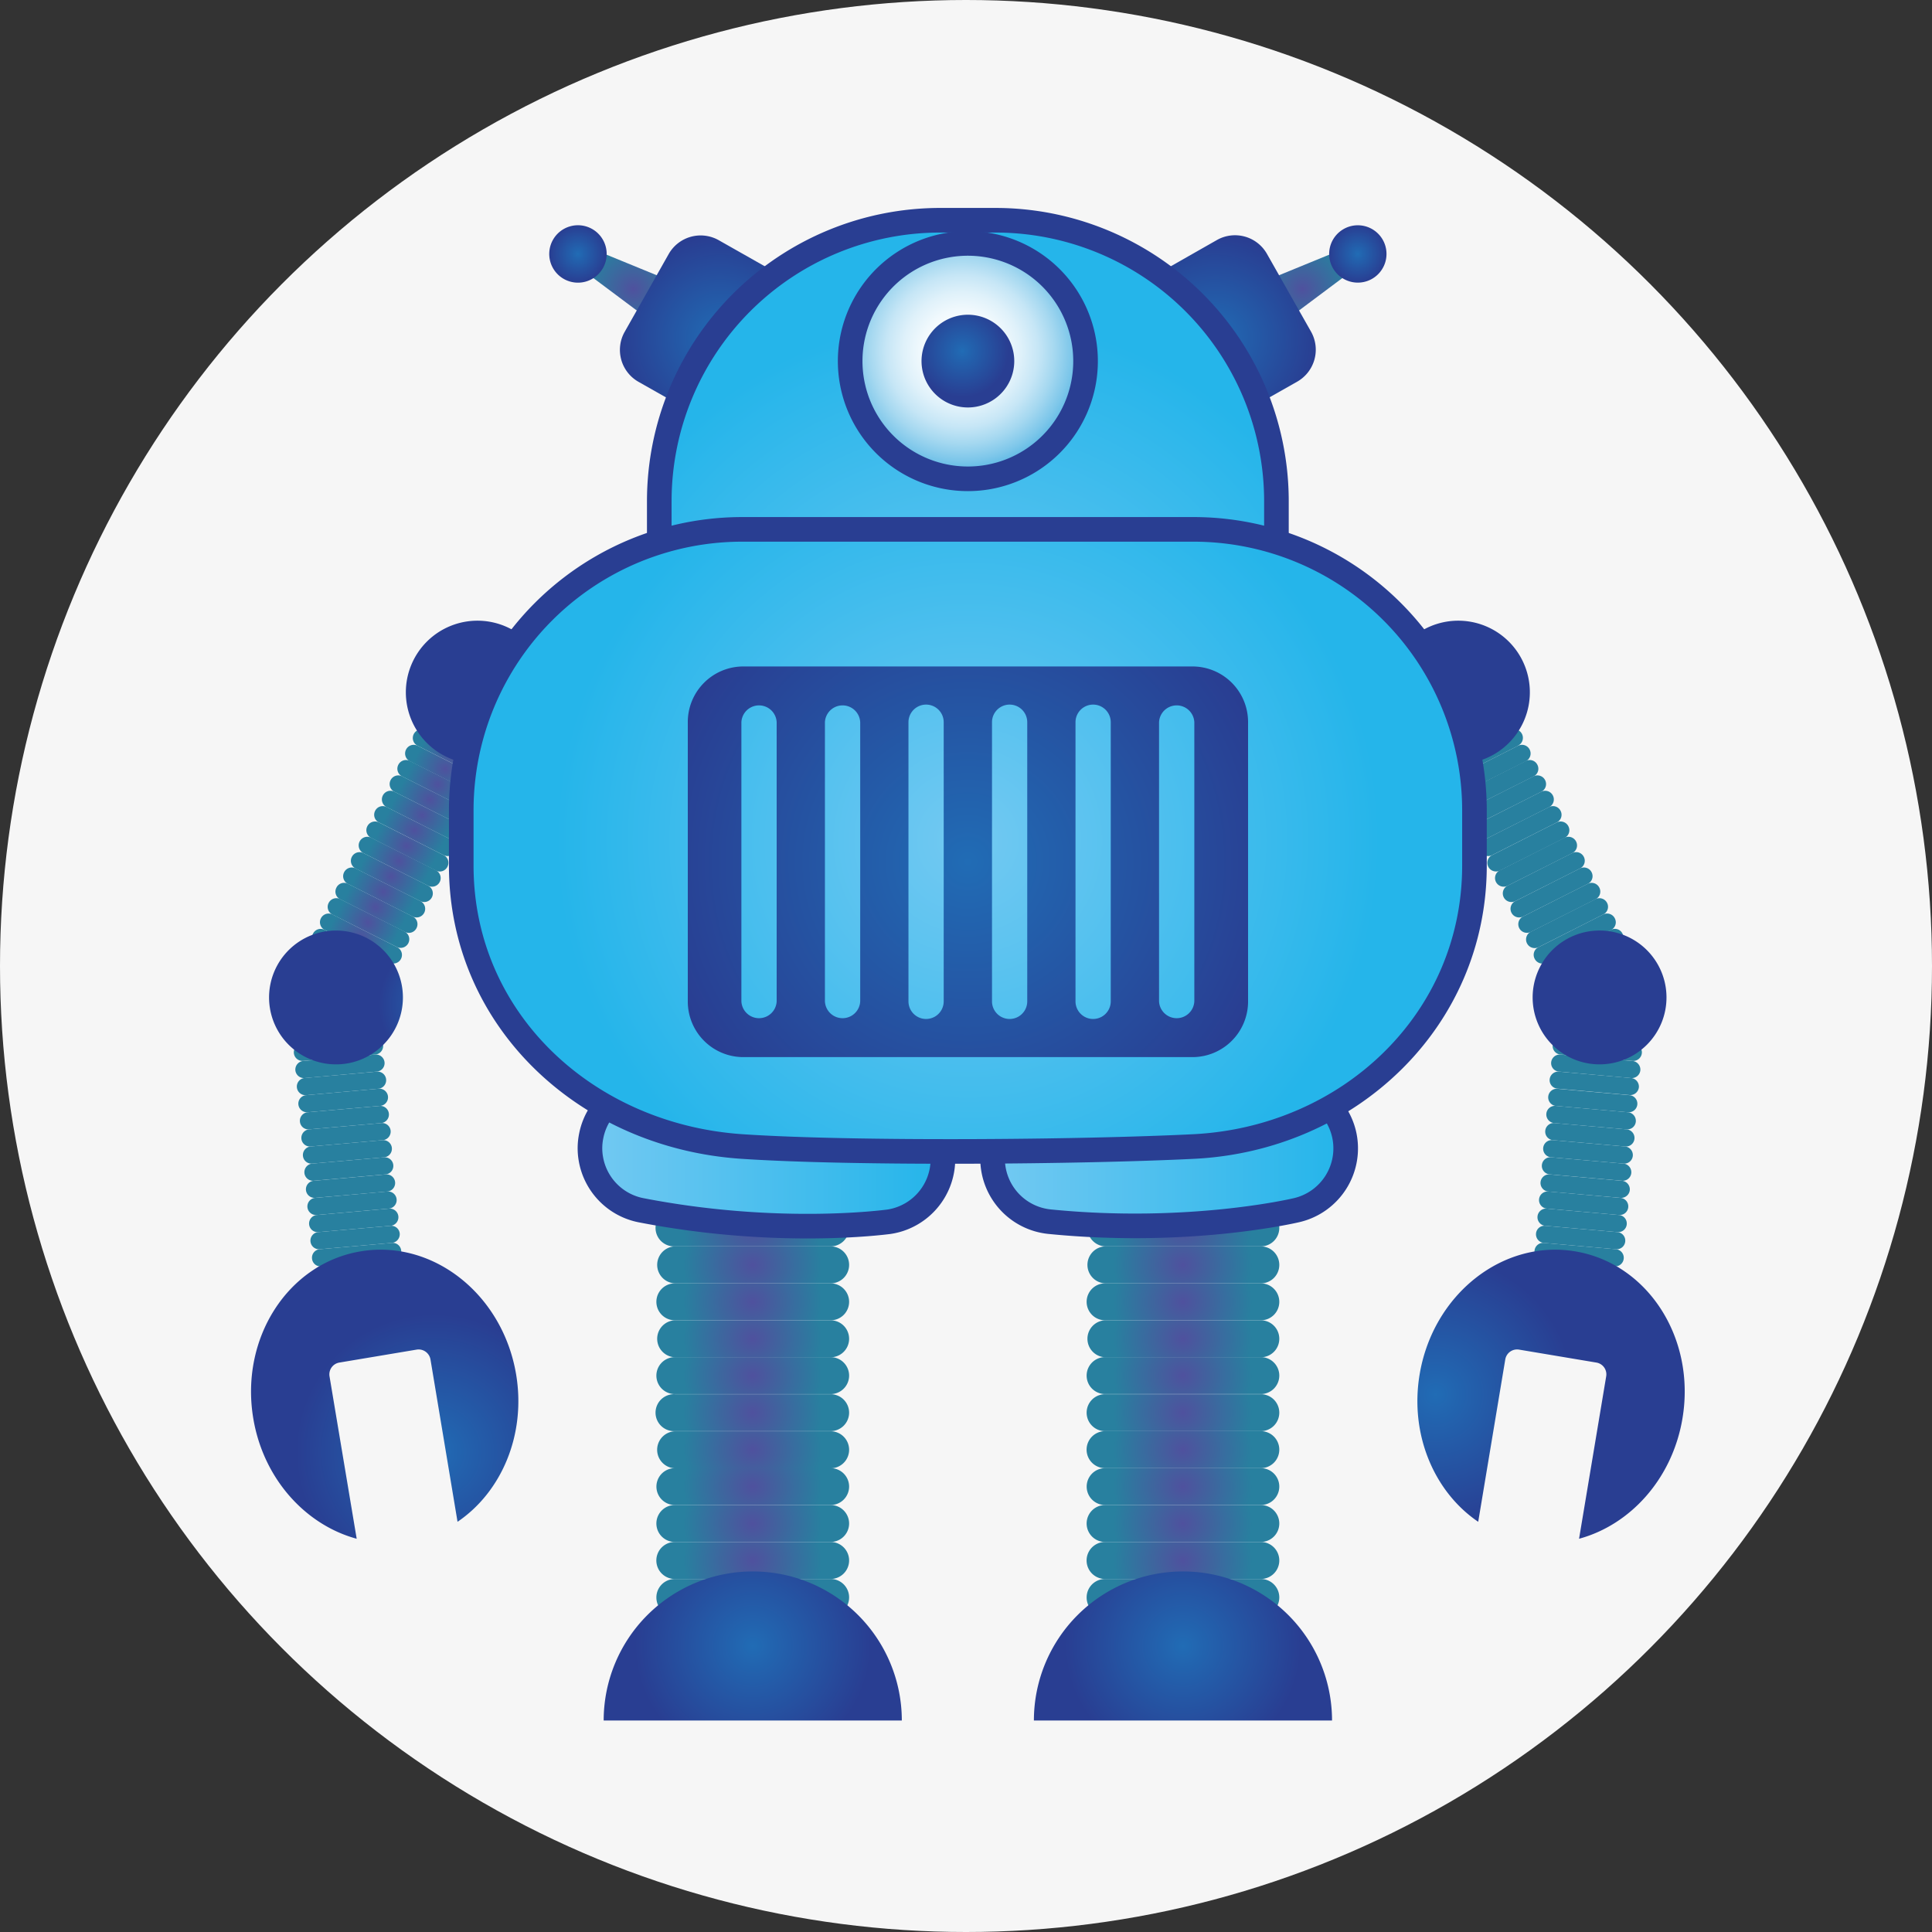 <?xml version="1.0" encoding="UTF-8"?> <svg xmlns="http://www.w3.org/2000/svg" xmlns:xlink="http://www.w3.org/1999/xlink" id="Capa_1" data-name="Capa 1" width="500" height="500" viewBox="0 0 500 500"><rect x="0" y="0" width="500" height="500" fill="#333333" stroke="none"/><defs><style>.cls-1{fill:#f6f6f6;}.cls-2{fill:url(#radial-gradient);}.cls-3{fill:url(#radial-gradient-2);}.cls-4{fill:url(#radial-gradient-3);}.cls-5{fill:url(#radial-gradient-4);}.cls-6{fill:url(#radial-gradient-5);}.cls-7{fill:url(#radial-gradient-6);}.cls-8{fill:url(#radial-gradient-7);}.cls-9{fill:url(#radial-gradient-8);}.cls-10{fill:url(#radial-gradient-9);}.cls-11{fill:url(#radial-gradient-10);}.cls-12{fill:url(#radial-gradient-11);}.cls-13{fill:url(#radial-gradient-12);}.cls-14{fill:url(#radial-gradient-13);}.cls-15{fill:url(#radial-gradient-14);}.cls-16{fill:url(#radial-gradient-15);}.cls-17{fill:url(#radial-gradient-16);}.cls-18{fill:url(#radial-gradient-17);}.cls-19{fill:url(#radial-gradient-18);}.cls-20{fill:url(#radial-gradient-19);}.cls-21{fill:url(#radial-gradient-20);}.cls-22{fill:url(#radial-gradient-21);}.cls-23{fill:url(#radial-gradient-22);}.cls-24{fill:url(#radial-gradient-23);}.cls-25{fill:url(#radial-gradient-24);}.cls-26{fill:url(#radial-gradient-25);}.cls-27{fill:url(#radial-gradient-26);}.cls-28{fill:url(#radial-gradient-27);}.cls-29{fill:url(#radial-gradient-28);}.cls-124,.cls-125,.cls-126,.cls-30,.cls-31{stroke:#293e92;stroke-linecap:round;stroke-linejoin:round;stroke-width:6.37px;}.cls-30{fill:url(#linear-gradient);}.cls-31{fill:url(#linear-gradient-2);}.cls-32{fill:url(#radial-gradient-29);}.cls-33{fill:url(#radial-gradient-30);}.cls-34{fill:url(#radial-gradient-31);}.cls-35{fill:url(#radial-gradient-32);}.cls-36{fill:url(#radial-gradient-33);}.cls-37{fill:url(#radial-gradient-34);}.cls-38{fill:url(#radial-gradient-35);}.cls-39{fill:url(#radial-gradient-36);}.cls-40{fill:url(#radial-gradient-37);}.cls-41{fill:url(#radial-gradient-38);}.cls-42{fill:url(#radial-gradient-39);}.cls-43{fill:url(#radial-gradient-40);}.cls-44{fill:url(#radial-gradient-41);}.cls-45{fill:url(#radial-gradient-42);}.cls-46{fill:url(#radial-gradient-43);}.cls-47{fill:url(#radial-gradient-44);}.cls-48{fill:url(#radial-gradient-45);}.cls-49{fill:url(#radial-gradient-46);}.cls-50{fill:url(#radial-gradient-47);}.cls-51{fill:url(#radial-gradient-48);}.cls-52{fill:url(#radial-gradient-49);}.cls-53{fill:url(#radial-gradient-50);}.cls-54{fill:url(#radial-gradient-51);}.cls-55{fill:url(#radial-gradient-52);}.cls-56{fill:url(#radial-gradient-53);}.cls-57{fill:url(#radial-gradient-54);}.cls-58{fill:url(#radial-gradient-55);}.cls-59{fill:url(#radial-gradient-56);}.cls-60{fill:url(#radial-gradient-57);}.cls-61{fill:url(#radial-gradient-58);}.cls-62{fill:url(#radial-gradient-59);}.cls-63{fill:url(#radial-gradient-60);}.cls-64{fill:url(#radial-gradient-61);}.cls-65{fill:url(#radial-gradient-62);}.cls-66{fill:url(#radial-gradient-63);}.cls-67{fill:url(#radial-gradient-64);}.cls-68{fill:url(#radial-gradient-65);}.cls-69{fill:url(#radial-gradient-66);}.cls-70{fill:url(#radial-gradient-67);}.cls-71{fill:url(#radial-gradient-68);}.cls-72{fill:url(#radial-gradient-69);}.cls-73{fill:url(#radial-gradient-70);}.cls-74{fill:url(#radial-gradient-71);}.cls-75{fill:url(#radial-gradient-72);}.cls-76{fill:url(#radial-gradient-73);}.cls-77{fill:url(#radial-gradient-74);}.cls-78{fill:url(#radial-gradient-75);}.cls-79{fill:url(#radial-gradient-76);}.cls-80{fill:url(#radial-gradient-77);}.cls-81{fill:url(#radial-gradient-78);}.cls-82{fill:url(#radial-gradient-79);}.cls-83{fill:url(#radial-gradient-80);}.cls-84{fill:url(#radial-gradient-81);}.cls-85{fill:url(#radial-gradient-82);}.cls-86{fill:url(#radial-gradient-83);}.cls-87{fill:url(#radial-gradient-84);}.cls-88{fill:url(#radial-gradient-85);}.cls-89{fill:url(#radial-gradient-86);}.cls-90{fill:url(#radial-gradient-87);}.cls-91{fill:url(#radial-gradient-88);}.cls-92{fill:url(#radial-gradient-89);}.cls-93{fill:url(#radial-gradient-90);}.cls-94{fill:url(#radial-gradient-91);}.cls-95{fill:url(#radial-gradient-92);}.cls-96{fill:url(#radial-gradient-93);}.cls-97{fill:url(#radial-gradient-94);}.cls-98{fill:url(#radial-gradient-95);}.cls-99{fill:url(#radial-gradient-96);}.cls-100{fill:url(#radial-gradient-97);}.cls-101{fill:url(#radial-gradient-98);}.cls-102{fill:url(#radial-gradient-99);}.cls-103{fill:url(#radial-gradient-100);}.cls-104{fill:url(#radial-gradient-101);}.cls-105{fill:url(#radial-gradient-102);}.cls-106{fill:url(#radial-gradient-103);}.cls-107{fill:url(#radial-gradient-104);}.cls-108{fill:url(#radial-gradient-105);}.cls-109{fill:url(#radial-gradient-106);}.cls-110{fill:url(#radial-gradient-107);}.cls-111{fill:url(#radial-gradient-108);}.cls-112{fill:url(#radial-gradient-109);}.cls-113{fill:url(#radial-gradient-110);}.cls-114{fill:url(#radial-gradient-111);}.cls-115{fill:url(#radial-gradient-112);}.cls-116{fill:url(#radial-gradient-113);}.cls-117{fill:url(#radial-gradient-114);}.cls-118{fill:url(#radial-gradient-115);}.cls-119{fill:url(#radial-gradient-116);}.cls-120{fill:url(#radial-gradient-117);}.cls-121{fill:url(#radial-gradient-118);}.cls-122{fill:url(#radial-gradient-119);}.cls-123{fill:url(#radial-gradient-120);}.cls-124{fill:url(#radial-gradient-121);}.cls-125{fill:url(#radial-gradient-122);}.cls-126{fill:url(#radial-gradient-123);}.cls-127{fill:url(#radial-gradient-124);}.cls-128{fill:url(#radial-gradient-125);}</style><radialGradient id="radial-gradient" cx="194.81" cy="422.98" r="17.95" gradientUnits="userSpaceOnUse"><stop offset="0" stop-color="#4f519e"></stop><stop offset="1" stop-color="#28809f"></stop></radialGradient><radialGradient id="radial-gradient-2" cx="194.81" cy="413.42" r="17.95" xlink:href="#radial-gradient"></radialGradient><radialGradient id="radial-gradient-3" cx="194.81" cy="403.85" r="17.95" xlink:href="#radial-gradient"></radialGradient><radialGradient id="radial-gradient-4" cx="194.81" cy="394.28" r="17.95" xlink:href="#radial-gradient"></radialGradient><radialGradient id="radial-gradient-5" cx="194.81" cy="384.73" r="17.95" xlink:href="#radial-gradient"></radialGradient><radialGradient id="radial-gradient-6" cx="194.81" cy="375.16" r="17.95" xlink:href="#radial-gradient"></radialGradient><radialGradient id="radial-gradient-7" cx="194.81" cy="365.6" r="17.95" xlink:href="#radial-gradient"></radialGradient><radialGradient id="radial-gradient-8" cx="194.81" cy="356.04" r="17.95" xlink:href="#radial-gradient"></radialGradient><radialGradient id="radial-gradient-9" cx="194.81" cy="346.48" r="17.95" xlink:href="#radial-gradient"></radialGradient><radialGradient id="radial-gradient-10" cx="194.81" cy="336.91" r="17.95" xlink:href="#radial-gradient"></radialGradient><radialGradient id="radial-gradient-11" cx="194.81" cy="327.35" r="17.95" xlink:href="#radial-gradient"></radialGradient><radialGradient id="radial-gradient-12" cx="194.81" cy="317.79" r="17.95" xlink:href="#radial-gradient"></radialGradient><radialGradient id="radial-gradient-13" cx="194.81" cy="308.23" r="17.95" xlink:href="#radial-gradient"></radialGradient><radialGradient id="radial-gradient-14" cx="194.81" cy="425.98" r="30.5" gradientUnits="userSpaceOnUse"><stop offset="0" stop-color="#216cb5"></stop><stop offset="0.16" stop-color="#2264af"></stop><stop offset="1" stop-color="#293e92"></stop></radialGradient><radialGradient id="radial-gradient-15" cx="306.15" cy="422.98" r="17.95" xlink:href="#radial-gradient"></radialGradient><radialGradient id="radial-gradient-16" cx="306.15" cy="413.42" r="17.95" xlink:href="#radial-gradient"></radialGradient><radialGradient id="radial-gradient-17" cx="306.15" cy="403.85" r="17.95" xlink:href="#radial-gradient"></radialGradient><radialGradient id="radial-gradient-18" cx="306.15" cy="394.28" r="17.95" xlink:href="#radial-gradient"></radialGradient><radialGradient id="radial-gradient-19" cx="306.15" cy="384.73" r="17.95" xlink:href="#radial-gradient"></radialGradient><radialGradient id="radial-gradient-20" cx="306.15" cy="375.17" r="17.95" xlink:href="#radial-gradient"></radialGradient><radialGradient id="radial-gradient-21" cx="306.15" cy="365.6" r="17.95" xlink:href="#radial-gradient"></radialGradient><radialGradient id="radial-gradient-22" cx="306.15" cy="356.04" r="17.95" xlink:href="#radial-gradient"></radialGradient><radialGradient id="radial-gradient-23" cx="306.15" cy="346.48" r="17.95" xlink:href="#radial-gradient"></radialGradient><radialGradient id="radial-gradient-24" cx="306.15" cy="336.91" r="17.95" xlink:href="#radial-gradient"></radialGradient><radialGradient id="radial-gradient-25" cx="306.15" cy="327.35" r="17.95" xlink:href="#radial-gradient"></radialGradient><radialGradient id="radial-gradient-26" cx="306.15" cy="317.79" r="17.95" xlink:href="#radial-gradient"></radialGradient><radialGradient id="radial-gradient-27" cx="306.15" cy="308.23" r="17.95" xlink:href="#radial-gradient"></radialGradient><radialGradient id="radial-gradient-28" cx="306.15" cy="425.98" r="30.5" xlink:href="#radial-gradient-14"></radialGradient><linearGradient id="linear-gradient" x1="152.69" y1="299.04" x2="244.08" y2="299.04" gradientUnits="userSpaceOnUse"><stop offset="0" stop-color="#73c9f2"></stop><stop offset="0.98" stop-color="#25b5ea"></stop></linearGradient><linearGradient id="linear-gradient-2" x1="256.88" y1="299.05" x2="348.27" y2="299.05" xlink:href="#linear-gradient"></linearGradient><radialGradient id="radial-gradient-29" cx="-4522.8" cy="-4048.12" r="8.36" gradientTransform="translate(-5529.75 2402.81) rotate(116.76)" xlink:href="#radial-gradient"></radialGradient><radialGradient id="radial-gradient-30" cx="-4518.35" cy="-4048.13" r="8.36" gradientTransform="translate(-5529.75 2402.81) rotate(116.76)" xlink:href="#radial-gradient"></radialGradient><radialGradient id="radial-gradient-31" cx="-4518.35" cy="-4048.12" r="8.34" gradientTransform="translate(-5529.75 2402.81) rotate(116.76)" xlink:href="#radial-gradient"></radialGradient><radialGradient id="radial-gradient-32" cx="-4513.9" cy="-4048.14" r="8.35" gradientTransform="translate(-5529.75 2402.81) rotate(116.76)" xlink:href="#radial-gradient"></radialGradient><radialGradient id="radial-gradient-33" cx="-4509.45" cy="-4048.13" r="8.35" gradientTransform="translate(-5529.75 2402.81) rotate(116.76)" xlink:href="#radial-gradient"></radialGradient><radialGradient id="radial-gradient-34" cx="-4505.01" cy="-4048.13" r="8.35" gradientTransform="translate(-5529.75 2402.81) rotate(116.76)" xlink:href="#radial-gradient"></radialGradient><radialGradient id="radial-gradient-35" cx="-4500.56" cy="-4048.13" r="8.35" gradientTransform="translate(-5529.75 2402.81) rotate(116.76)" xlink:href="#radial-gradient"></radialGradient><radialGradient id="radial-gradient-36" cx="-4496.11" cy="-4048.13" r="8.35" gradientTransform="translate(-5529.75 2402.81) rotate(116.76)" xlink:href="#radial-gradient"></radialGradient><radialGradient id="radial-gradient-37" cx="-4491.66" cy="-4048.13" r="8.35" gradientTransform="translate(-5529.75 2402.81) rotate(116.76)" xlink:href="#radial-gradient"></radialGradient><radialGradient id="radial-gradient-38" cx="-4487.21" cy="-4048.13" r="8.35" gradientTransform="translate(-5529.75 2402.81) rotate(116.76)" xlink:href="#radial-gradient"></radialGradient><radialGradient id="radial-gradient-39" cx="-4482.77" cy="-4048.13" r="8.35" gradientTransform="translate(-5529.75 2402.81) rotate(116.76)" xlink:href="#radial-gradient"></radialGradient><radialGradient id="radial-gradient-40" cx="-4478.31" cy="-4048.12" r="8.35" gradientTransform="translate(-5529.75 2402.81) rotate(116.76)" xlink:href="#radial-gradient"></radialGradient><radialGradient id="radial-gradient-41" cx="-4473.86" cy="-4048.13" r="8.35" gradientTransform="translate(-5529.75 2402.81) rotate(116.76)" xlink:href="#radial-gradient"></radialGradient><radialGradient id="radial-gradient-42" cx="-4469.41" cy="-4048.13" r="8.35" gradientTransform="translate(-5529.75 2402.81) rotate(116.76)" xlink:href="#radial-gradient"></radialGradient><radialGradient id="radial-gradient-43" cx="-4464.96" cy="-4048.13" r="8.35" gradientTransform="translate(-5529.75 2402.81) rotate(116.76)" xlink:href="#radial-gradient"></radialGradient><radialGradient id="radial-gradient-44" cx="-4460.52" cy="-4048.13" r="8.35" gradientTransform="translate(-5529.75 2402.81) rotate(116.76)" xlink:href="#radial-gradient"></radialGradient><radialGradient id="radial-gradient-45" cx="-4456.07" cy="-4048.13" r="8.35" gradientTransform="translate(-5529.75 2402.81) rotate(116.76)" xlink:href="#radial-gradient"></radialGradient><radialGradient id="radial-gradient-46" cx="-4451.63" cy="-4048.13" r="8.35" gradientTransform="translate(-5529.75 2402.81) rotate(116.76)" xlink:href="#radial-gradient"></radialGradient><radialGradient id="radial-gradient-47" cx="-4447.18" cy="-4048.13" r="8.35" gradientTransform="translate(-5529.75 2402.81) rotate(116.76)" xlink:href="#radial-gradient"></radialGradient><radialGradient id="radial-gradient-48" cx="-4442.72" cy="-4048.13" r="8.35" gradientTransform="translate(-5529.75 2402.81) rotate(116.76)" xlink:href="#radial-gradient"></radialGradient><radialGradient id="radial-gradient-49" cx="-2906.64" cy="-4579.02" r="8.36" gradientTransform="matrix(0.09, 1, -1, 0.09, -4220.21, 3550.68)" xlink:href="#radial-gradient"></radialGradient><radialGradient id="radial-gradient-50" cx="-2902.19" cy="-4579.03" r="8.36" gradientTransform="matrix(0.09, 1, -1, 0.09, -4220.21, 3550.68)" xlink:href="#radial-gradient"></radialGradient><radialGradient id="radial-gradient-51" cx="-2902.19" cy="-4579.02" r="8.35" gradientTransform="matrix(0.09, 1, -1, 0.09, -4220.21, 3550.68)" xlink:href="#radial-gradient"></radialGradient><radialGradient id="radial-gradient-52" cx="-2897.74" cy="-4579.03" r="8.35" gradientTransform="matrix(0.09, 1, -1, 0.09, -4220.21, 3550.68)" xlink:href="#radial-gradient"></radialGradient><radialGradient id="radial-gradient-53" cx="-2893.29" cy="-4579.03" r="8.35" gradientTransform="matrix(0.09, 1, -1, 0.09, -4220.21, 3550.68)" xlink:href="#radial-gradient"></radialGradient><radialGradient id="radial-gradient-54" cx="-2888.85" cy="-4579.03" r="8.35" gradientTransform="matrix(0.09, 1, -1, 0.09, -4220.21, 3550.68)" xlink:href="#radial-gradient"></radialGradient><radialGradient id="radial-gradient-55" cx="-2884.4" cy="-4579.02" r="8.35" gradientTransform="matrix(0.09, 1, -1, 0.09, -4220.21, 3550.68)" xlink:href="#radial-gradient"></radialGradient><radialGradient id="radial-gradient-56" cx="-2879.95" cy="-4579.03" r="8.36" gradientTransform="matrix(0.09, 1, -1, 0.09, -4220.21, 3550.68)" xlink:href="#radial-gradient"></radialGradient><radialGradient id="radial-gradient-57" cx="-2875.5" cy="-4579.03" r="8.35" gradientTransform="matrix(0.09, 1, -1, 0.09, -4220.21, 3550.68)" xlink:href="#radial-gradient"></radialGradient><radialGradient id="radial-gradient-58" cx="-2871.05" cy="-4579.03" r="8.35" gradientTransform="matrix(0.09, 1, -1, 0.09, -4220.21, 3550.68)" xlink:href="#radial-gradient"></radialGradient><radialGradient id="radial-gradient-59" cx="-2866.61" cy="-4579.03" r="8.36" gradientTransform="matrix(0.09, 1, -1, 0.09, -4220.21, 3550.68)" xlink:href="#radial-gradient"></radialGradient><radialGradient id="radial-gradient-60" cx="-2862.15" cy="-4579.03" r="8.35" gradientTransform="matrix(0.09, 1, -1, 0.09, -4220.21, 3550.68)" xlink:href="#radial-gradient"></radialGradient><radialGradient id="radial-gradient-61" cx="-2857.71" cy="-4579.02" r="8.35" gradientTransform="matrix(0.09, 1, -1, 0.09, -4220.21, 3550.68)" xlink:href="#radial-gradient"></radialGradient><radialGradient id="radial-gradient-62" cx="-2853.26" cy="-4579.03" r="8.35" gradientTransform="matrix(0.09, 1, -1, 0.09, -4220.21, 3550.68)" xlink:href="#radial-gradient"></radialGradient><radialGradient id="radial-gradient-63" cx="-2848.81" cy="-4579.03" r="8.35" gradientTransform="matrix(0.09, 1, -1, 0.09, -4220.21, 3550.68)" xlink:href="#radial-gradient"></radialGradient><radialGradient id="radial-gradient-64" cx="-2844.35" cy="-4579.03" r="8.35" gradientTransform="matrix(0.09, 1, -1, 0.09, -4220.21, 3550.68)" xlink:href="#radial-gradient"></radialGradient><radialGradient id="radial-gradient-65" cx="-2839.91" cy="-4579.03" r="8.35" gradientTransform="matrix(0.09, 1, -1, 0.09, -4220.21, 3550.68)" xlink:href="#radial-gradient"></radialGradient><radialGradient id="radial-gradient-66" cx="-2835.46" cy="-4579.03" r="8.35" gradientTransform="matrix(0.09, 1, -1, 0.09, -4220.21, 3550.68)" xlink:href="#radial-gradient"></radialGradient><radialGradient id="radial-gradient-67" cx="-2831.01" cy="-4579.03" r="8.35" gradientTransform="matrix(0.09, 1, -1, 0.09, -4220.21, 3550.68)" xlink:href="#radial-gradient"></radialGradient><radialGradient id="radial-gradient-68" cx="-2826.57" cy="-4579.03" r="8.35" gradientTransform="matrix(0.09, 1, -1, 0.09, -4220.21, 3550.68)" xlink:href="#radial-gradient"></radialGradient><radialGradient id="radial-gradient-69" cx="-5671.17" cy="-2362.38" r="17.32" gradientTransform="matrix(-0.93, 0.38, -0.38, -0.93, -6056.43, 218.05)" xlink:href="#radial-gradient-14"></radialGradient><radialGradient id="radial-gradient-70" cx="-5734.95" cy="-2303.14" r="18.53" gradientTransform="matrix(-0.93, 0.38, -0.38, -0.93, -6056.43, 218.05)" xlink:href="#radial-gradient-14"></radialGradient><radialGradient id="radial-gradient-71" cx="3351.78" cy="654.4" r="35.56" gradientTransform="matrix(0.17, 0.99, -0.99, 0.17, 190.31, -3053.83)" xlink:href="#radial-gradient-14"></radialGradient><radialGradient id="radial-gradient-72" cx="-6233.9" cy="-7441.07" r="8.37" gradientTransform="matrix(0.45, 0.89, 0.89, -0.45, 9830.78, 2402.81)" xlink:href="#radial-gradient"></radialGradient><radialGradient id="radial-gradient-73" cx="-6229.45" cy="-7441.08" r="8.37" gradientTransform="matrix(0.45, 0.89, 0.89, -0.45, 9830.78, 2402.81)" xlink:href="#radial-gradient"></radialGradient><radialGradient id="radial-gradient-74" cx="-6229.45" cy="-7441.07" r="8.34" gradientTransform="matrix(0.45, 0.89, 0.89, -0.45, 9830.78, 2402.81)" xlink:href="#radial-gradient"></radialGradient><radialGradient id="radial-gradient-75" cx="-6225" cy="-7441.08" r="8.35" gradientTransform="matrix(0.45, 0.89, 0.89, -0.45, 9830.78, 2402.81)" xlink:href="#radial-gradient"></radialGradient><radialGradient id="radial-gradient-76" cx="-6220.56" cy="-7441.08" r="8.35" gradientTransform="matrix(0.45, 0.89, 0.89, -0.45, 9830.78, 2402.81)" xlink:href="#radial-gradient"></radialGradient><radialGradient id="radial-gradient-77" cx="-6216.11" cy="-7441.08" r="8.35" gradientTransform="matrix(0.45, 0.89, 0.89, -0.45, 9830.78, 2402.81)" xlink:href="#radial-gradient"></radialGradient><radialGradient id="radial-gradient-78" cx="-6211.66" cy="-7441.08" r="8.35" gradientTransform="matrix(0.45, 0.89, 0.89, -0.45, 9830.78, 2402.81)" xlink:href="#radial-gradient"></radialGradient><radialGradient id="radial-gradient-79" cx="-6207.21" cy="-7441.08" r="8.35" gradientTransform="matrix(0.45, 0.89, 0.89, -0.45, 9830.78, 2402.81)" xlink:href="#radial-gradient"></radialGradient><radialGradient id="radial-gradient-80" cx="-6202.76" cy="-7441.08" r="8.35" gradientTransform="matrix(0.45, 0.89, 0.89, -0.45, 9830.78, 2402.81)" xlink:href="#radial-gradient"></radialGradient><radialGradient id="radial-gradient-81" cx="-6198.32" cy="-7441.08" r="8.35" gradientTransform="matrix(0.45, 0.89, 0.89, -0.45, 9830.78, 2402.81)" xlink:href="#radial-gradient"></radialGradient><radialGradient id="radial-gradient-82" cx="-6193.87" cy="-7441.08" r="8.35" gradientTransform="matrix(0.45, 0.89, 0.89, -0.45, 9830.78, 2402.81)" xlink:href="#radial-gradient"></radialGradient><radialGradient id="radial-gradient-83" cx="-6189.42" cy="-7441.08" r="8.35" gradientTransform="matrix(0.45, 0.89, 0.89, -0.45, 9830.78, 2402.81)" xlink:href="#radial-gradient"></radialGradient><radialGradient id="radial-gradient-84" cx="-6184.97" cy="-7441.08" r="8.35" gradientTransform="matrix(0.45, 0.89, 0.89, -0.45, 9830.78, 2402.81)" xlink:href="#radial-gradient"></radialGradient><radialGradient id="radial-gradient-85" cx="-6180.52" cy="-7441.08" r="8.35" gradientTransform="matrix(0.45, 0.89, 0.89, -0.45, 9830.78, 2402.81)" xlink:href="#radial-gradient"></radialGradient><radialGradient id="radial-gradient-86" cx="-6176.06" cy="-7441.07" r="8.35" gradientTransform="matrix(0.45, 0.89, 0.89, -0.45, 9830.78, 2402.81)" xlink:href="#radial-gradient"></radialGradient><radialGradient id="radial-gradient-87" cx="-6171.63" cy="-7441.08" r="8.35" gradientTransform="matrix(0.45, 0.89, 0.89, -0.45, 9830.78, 2402.81)" xlink:href="#radial-gradient"></radialGradient><radialGradient id="radial-gradient-88" cx="-6167.17" cy="-7441.08" r="8.35" gradientTransform="matrix(0.45, 0.89, 0.89, -0.45, 9830.78, 2402.81)" xlink:href="#radial-gradient"></radialGradient><radialGradient id="radial-gradient-89" cx="-6162.73" cy="-7441.08" r="8.35" gradientTransform="matrix(0.45, 0.89, 0.89, -0.45, 9830.78, 2402.81)" xlink:href="#radial-gradient"></radialGradient><radialGradient id="radial-gradient-90" cx="-6158.28" cy="-7441.08" r="8.35" gradientTransform="matrix(0.45, 0.89, 0.89, -0.45, 9830.78, 2402.81)" xlink:href="#radial-gradient"></radialGradient><radialGradient id="radial-gradient-91" cx="-6153.83" cy="-7441.07" r="8.36" gradientTransform="matrix(0.45, 0.89, 0.89, -0.45, 9830.78, 2402.81)" xlink:href="#radial-gradient"></radialGradient><radialGradient id="radial-gradient-92" cx="-2573.34" cy="-8364.64" r="8.36" gradientTransform="matrix(-0.09, 1, 1, 0.09, 8521.24, 3550.68)" xlink:href="#radial-gradient"></radialGradient><radialGradient id="radial-gradient-93" cx="-2568.89" cy="-8364.64" r="8.36" gradientTransform="matrix(-0.09, 1, 1, 0.09, 8521.24, 3550.68)" xlink:href="#radial-gradient"></radialGradient><radialGradient id="radial-gradient-94" cx="-2568.89" cy="-8364.63" r="8.35" gradientTransform="matrix(-0.09, 1, 1, 0.09, 8521.24, 3550.68)" xlink:href="#radial-gradient"></radialGradient><radialGradient id="radial-gradient-95" cx="-2564.44" cy="-8364.64" r="8.35" gradientTransform="matrix(-0.09, 1, 1, 0.09, 8521.25, 3550.68)" xlink:href="#radial-gradient"></radialGradient><radialGradient id="radial-gradient-96" cx="-2560" cy="-8364.64" r="8.35" gradientTransform="matrix(-0.09, 1, 1, 0.09, 8521.25, 3550.68)" xlink:href="#radial-gradient"></radialGradient><radialGradient id="radial-gradient-97" cx="-2555.55" cy="-8364.63" r="8.35" gradientTransform="matrix(-0.09, 1, 1, 0.09, 8521.25, 3550.68)" xlink:href="#radial-gradient"></radialGradient><radialGradient id="radial-gradient-98" cx="-2551.1" cy="-8364.63" r="8.35" gradientTransform="matrix(-0.09, 1, 1, 0.09, 8521.25, 3550.68)" xlink:href="#radial-gradient"></radialGradient><radialGradient id="radial-gradient-99" cx="-2546.65" cy="-8364.63" r="8.36" gradientTransform="matrix(-0.09, 1, 1, 0.09, 8521.25, 3550.68)" xlink:href="#radial-gradient"></radialGradient><radialGradient id="radial-gradient-100" cx="-2542.2" cy="-8364.64" r="8.35" gradientTransform="matrix(-0.09, 1, 1, 0.09, 8521.25, 3550.68)" xlink:href="#radial-gradient"></radialGradient><radialGradient id="radial-gradient-101" cx="-2537.75" cy="-8364.64" r="8.36" gradientTransform="matrix(-0.09, 1, 1, 0.09, 8521.25, 3550.68)" xlink:href="#radial-gradient"></radialGradient><radialGradient id="radial-gradient-102" cx="-2533.31" cy="-8364.64" r="8.35" gradientTransform="matrix(-0.09, 1, 1, 0.09, 8521.25, 3550.68)" xlink:href="#radial-gradient"></radialGradient><radialGradient id="radial-gradient-103" cx="-2528.85" cy="-8364.64" r="8.36" gradientTransform="matrix(-0.09, 1, 1, 0.09, 8521.25, 3550.68)" xlink:href="#radial-gradient"></radialGradient><radialGradient id="radial-gradient-104" cx="-2524.41" cy="-8364.64" r="8.35" gradientTransform="matrix(-0.09, 1, 1, 0.09, 8521.25, 3550.68)" xlink:href="#radial-gradient"></radialGradient><radialGradient id="radial-gradient-105" cx="-2519.96" cy="-8364.63" r="8.35" gradientTransform="matrix(-0.09, 1, 1, 0.09, 8521.25, 3550.68)" xlink:href="#radial-gradient"></radialGradient><radialGradient id="radial-gradient-106" cx="-2515.51" cy="-8364.63" r="8.35" gradientTransform="matrix(-0.09, 1, 1, 0.09, 8521.25, 3550.68)" xlink:href="#radial-gradient"></radialGradient><radialGradient id="radial-gradient-107" cx="-2511.06" cy="-8364.64" r="8.35" gradientTransform="matrix(-0.09, 1, 1, 0.09, 8521.25, 3550.68)" xlink:href="#radial-gradient"></radialGradient><radialGradient id="radial-gradient-108" cx="-2506.61" cy="-8364.64" r="8.35" gradientTransform="matrix(-0.09, 1, 1, 0.09, 8521.25, 3550.68)" xlink:href="#radial-gradient"></radialGradient><radialGradient id="radial-gradient-109" cx="-2502.16" cy="-8364.64" r="8.35" gradientTransform="matrix(-0.09, 1, 1, 0.09, 8521.25, 3550.68)" xlink:href="#radial-gradient"></radialGradient><radialGradient id="radial-gradient-110" cx="-2497.71" cy="-8364.64" r="8.36" gradientTransform="matrix(-0.09, 1, 1, 0.09, 8521.25, 3550.68)" xlink:href="#radial-gradient"></radialGradient><radialGradient id="radial-gradient-111" cx="-2493.27" cy="-8364.64" r="8.35" gradientTransform="matrix(-0.09, 1, 1, 0.09, 8521.25, 3550.68)" xlink:href="#radial-gradient"></radialGradient><radialGradient id="radial-gradient-112" cx="-9188.52" cy="-3800.71" r="17.32" gradientTransform="matrix(0.93, 0.38, 0.38, -0.93, 10357.47, 218.05)" xlink:href="#radial-gradient-14"></radialGradient><radialGradient id="radial-gradient-113" cx="-9252.31" cy="-3741.47" r="18.53" gradientTransform="matrix(0.93, 0.38, 0.38, -0.93, 10357.47, 218.05)" xlink:href="#radial-gradient-14"></radialGradient><radialGradient id="radial-gradient-114" cx="3980.35" cy="-3093.43" r="35.56" gradientTransform="matrix(-0.17, 0.99, 0.99, 0.17, 4110.73, -3053.83)" xlink:href="#radial-gradient-14"></radialGradient><radialGradient id="radial-gradient-115" cx="163.89" cy="74.8" r="12.14" xlink:href="#radial-gradient"></radialGradient><radialGradient id="radial-gradient-116" cx="149.57" cy="65.72" r="7.43" xlink:href="#radial-gradient-14"></radialGradient><radialGradient id="radial-gradient-117" cx="186.41" cy="87.34" r="26.2" xlink:href="#radial-gradient-14"></radialGradient><radialGradient id="radial-gradient-118" cx="337.07" cy="74.8" r="12.14" xlink:href="#radial-gradient"></radialGradient><radialGradient id="radial-gradient-119" cx="351.4" cy="65.72" r="7.43" xlink:href="#radial-gradient-14"></radialGradient><radialGradient id="radial-gradient-120" cx="314.55" cy="87.34" r="26.19" xlink:href="#radial-gradient-14"></radialGradient><radialGradient id="radial-gradient-121" cx="250.48" cy="188.12" r="108.55" xlink:href="#linear-gradient"></radialGradient><radialGradient id="radial-gradient-122" cx="250.48" cy="217.51" r="108.78" xlink:href="#linear-gradient"></radialGradient><radialGradient id="radial-gradient-123" cx="-60.18" cy="500.5" r="30.46" gradientTransform="matrix(0.98, -0.17, 0.17, 0.98, 222.91, -409.87)" gradientUnits="userSpaceOnUse"><stop offset="0" stop-color="#fff"></stop><stop offset="0.19" stop-color="#fcfdfe"></stop><stop offset="0.35" stop-color="#f1f9fd"></stop><stop offset="0.5" stop-color="#dff1fa"></stop><stop offset="0.65" stop-color="#c6e6f6"></stop><stop offset="0.79" stop-color="#a5d8f0"></stop><stop offset="0.93" stop-color="#7ec7ea"></stop><stop offset="1" stop-color="#67bde6"></stop></radialGradient><radialGradient id="radial-gradient-124" cx="-60.18" cy="500.49" r="12.01" gradientTransform="matrix(0.98, -0.17, 0.17, 0.98, 222.91, -409.87)" xlink:href="#radial-gradient-14"></radialGradient><radialGradient id="radial-gradient-125" cx="250.49" cy="223.03" r="81.7" xlink:href="#radial-gradient-14"></radialGradient></defs><circle class="cls-1" cx="250" cy="250" r="250"></circle><path class="cls-2" d="M219.75,423a4.79,4.79,0,0,1-4.78,4.8H174.65a4.78,4.78,0,1,1,0-9.56H215A4.77,4.77,0,0,1,219.75,423Z"></path><path class="cls-3" d="M219.75,413.41A4.8,4.8,0,0,1,215,418.2H174.65a4.78,4.78,0,1,1,0-9.56H215A4.77,4.77,0,0,1,219.75,413.41Z"></path><path class="cls-4" d="M219.75,403.84a4.8,4.8,0,0,1-4.78,4.8H174.65a4.79,4.79,0,0,1,0-9.58H215A4.79,4.79,0,0,1,219.75,403.84Z"></path><path class="cls-5" d="M219.75,394.28a4.79,4.79,0,0,1-4.78,4.78H174.65a4.78,4.78,0,1,1,0-9.56H215A4.79,4.79,0,0,1,219.75,394.28Z"></path><path class="cls-6" d="M219.75,384.72A4.79,4.79,0,0,1,215,389.5H174.65a4.77,4.77,0,1,1,0-9.54H215A4.77,4.77,0,0,1,219.75,384.72Z"></path><path class="cls-7" d="M219.75,375.16A4.8,4.8,0,0,1,215,380H174.65a4.8,4.8,0,0,1,0-9.59H215A4.79,4.79,0,0,1,219.75,375.16Z"></path><path class="cls-8" d="M219.75,365.6a4.78,4.78,0,0,1-4.78,4.77H174.65a4.78,4.78,0,1,1,0-9.55H215A4.79,4.79,0,0,1,219.75,365.6Z"></path><path class="cls-9" d="M219.75,356a4.79,4.79,0,0,1-4.78,4.79H174.65a4.78,4.78,0,1,1,0-9.56H215A4.78,4.78,0,0,1,219.75,356Z"></path><path class="cls-10" d="M219.75,346.47a4.79,4.79,0,0,1-4.78,4.79H174.65a4.79,4.79,0,0,1,0-9.57H215A4.79,4.79,0,0,1,219.75,346.47Z"></path><path class="cls-11" d="M219.75,336.92a4.78,4.78,0,0,1-4.78,4.77H174.65a4.78,4.78,0,1,1,0-9.56H215A4.79,4.79,0,0,1,219.75,336.92Z"></path><path class="cls-12" d="M219.75,327.35a4.78,4.78,0,0,1-4.78,4.78H174.65a4.79,4.79,0,0,1,0-9.57H215A4.79,4.79,0,0,1,219.75,327.35Z"></path><path class="cls-13" d="M219.75,317.79a4.78,4.78,0,0,1-4.78,4.77H174.65a4.78,4.78,0,1,1,0-9.55H215A4.79,4.79,0,0,1,219.75,317.79Z"></path><path class="cls-14" d="M170,307.39a7.71,7.71,0,0,0-.09.84,4.79,4.79,0,0,0,4.78,4.78H215a4.79,4.79,0,0,0,4.78-4.78,7.71,7.71,0,0,0-.08-.84Z"></path><path class="cls-15" d="M194.81,406.69a38.58,38.58,0,0,0-38.58,38.58h77.16A38.58,38.58,0,0,0,194.81,406.69Z"></path><path class="cls-16" d="M331.08,423a4.78,4.78,0,0,1-4.77,4.8H286a4.78,4.78,0,0,1,0-9.56h40.32A4.76,4.76,0,0,1,331.08,423Z"></path><path class="cls-17" d="M331.08,413.42a4.79,4.79,0,0,1-4.77,4.78H286a4.78,4.78,0,0,1,0-9.56h40.32A4.77,4.77,0,0,1,331.08,413.42Z"></path><path class="cls-18" d="M331.08,403.84a4.79,4.79,0,0,1-4.77,4.8H286a4.79,4.79,0,0,1,0-9.58h40.32A4.78,4.78,0,0,1,331.08,403.84Z"></path><path class="cls-19" d="M331.08,394.28a4.78,4.78,0,0,1-4.77,4.78H286a4.78,4.78,0,0,1,0-9.56h40.32A4.78,4.78,0,0,1,331.08,394.28Z"></path><path class="cls-20" d="M331.08,384.72a4.78,4.78,0,0,1-4.77,4.78H286a4.77,4.77,0,1,1,0-9.54h40.32A4.76,4.76,0,0,1,331.08,384.72Z"></path><path class="cls-21" d="M331.08,375.16a4.79,4.79,0,0,1-4.77,4.8H286a4.79,4.79,0,0,1,0-9.58h40.32A4.78,4.78,0,0,1,331.08,375.16Z"></path><path class="cls-22" d="M331.08,365.6a4.78,4.78,0,0,1-4.77,4.78H286a4.78,4.78,0,0,1,0-9.56h40.32A4.78,4.78,0,0,1,331.08,365.6Z"></path><path class="cls-23" d="M331.08,356a4.78,4.78,0,0,1-4.77,4.78H286a4.78,4.78,0,0,1,0-9.56h40.32A4.78,4.78,0,0,1,331.08,356Z"></path><path class="cls-24" d="M331.08,346.47a4.78,4.78,0,0,1-4.77,4.79H286a4.79,4.79,0,0,1,0-9.57h40.32A4.78,4.78,0,0,1,331.08,346.47Z"></path><path class="cls-25" d="M331.08,336.92a4.77,4.77,0,0,1-4.77,4.77H286a4.78,4.78,0,0,1,0-9.56h40.32A4.78,4.78,0,0,1,331.08,336.92Z"></path><path class="cls-26" d="M331.08,327.35a4.77,4.77,0,0,1-4.77,4.78H286a4.79,4.79,0,0,1,0-9.57h40.32A4.79,4.79,0,0,1,331.08,327.35Z"></path><path class="cls-27" d="M331.08,317.79a4.77,4.77,0,0,1-4.77,4.77H286a4.78,4.78,0,0,1,0-9.55h40.32A4.78,4.78,0,0,1,331.08,317.79Z"></path><path class="cls-28" d="M281.3,307.39a4.69,4.69,0,0,0-.08.84A4.77,4.77,0,0,0,286,313h40.32a4.78,4.78,0,0,0,4.77-4.78,3.93,3.93,0,0,0-.09-.84Z"></path><path class="cls-29" d="M306.15,406.69a38.58,38.58,0,0,0-38.58,38.58h77.16A38.58,38.58,0,0,0,306.15,406.69Z"></path><path class="cls-30" d="M225.41,283.71c-.23,0-23.28,3.15-53.19-2.67A16.39,16.39,0,0,0,153,294a15.85,15.85,0,0,0-.09,5.86,16.37,16.37,0,0,0,13,13.35c35.24,6.84,62.85,3.12,64,3a16.39,16.39,0,0,0-4.55-32.47Z"></path><path class="cls-31" d="M347.83,293.45a16.39,16.39,0,0,0-19.72-12.16c-.23,0-22.9,5.27-53.21,2.26a16.39,16.39,0,1,0-3.26,32.62c35.73,3.55,62.87-2.73,64-3A16.42,16.42,0,0,0,347.83,293.45Z"></path><path class="cls-32" d="M123.57,190.84l5.25,2.65a2.29,2.29,0,0,0,1.47.19l-1.95-4.78Z"></path><path class="cls-33" d="M123.57,190.84l-5.46,2.23,8.71,4.39a2.22,2.22,0,1,0,2-4Z"></path><path class="cls-34" d="M110.07,189l4.33,2.18L111.85,185a2.22,2.22,0,0,0-1.78,4.06Z"></path><path class="cls-35" d="M108.07,193l16.74,8.44a2.22,2.22,0,1,0,2-4l-8.71-4.39-2.51,1-1.2-2.91L110.07,189a2.22,2.22,0,0,0-2,4Z"></path><path class="cls-36" d="M105.08,194a2.22,2.22,0,0,1,3-1l16.74,8.44a2.22,2.22,0,1,1-2,4L106.06,197A2.24,2.24,0,0,1,105.08,194Z"></path><path class="cls-37" d="M103.08,197.94a2.21,2.21,0,0,1,3-1l16.75,8.44a2.22,2.22,0,1,1-2,4l-16.74-8.44A2.21,2.21,0,0,1,103.08,197.94Z"></path><path class="cls-38" d="M101.08,201.91a2.23,2.23,0,0,1,3-1l16.74,8.44a2.22,2.22,0,1,1-2,4l-16.75-8.44A2.23,2.23,0,0,1,101.08,201.91Z"></path><path class="cls-39" d="M99.07,205.89a2.22,2.22,0,0,1,3-1l16.75,8.44a2.23,2.23,0,0,1,1,3,2.2,2.2,0,0,1-3,1l-16.75-8.44A2.23,2.23,0,0,1,99.07,205.89Z"></path><path class="cls-40" d="M97.07,209.87a2.2,2.2,0,0,1,3-1l16.75,8.44a2.23,2.23,0,0,1-2,4l-16.74-8.46A2.21,2.21,0,0,1,97.07,209.87Z"></path><path class="cls-41" d="M95.06,213.84a2.23,2.23,0,0,1,3-1l16.74,8.46a2.19,2.19,0,0,1,1,3,2.21,2.21,0,0,1-3,1L96,216.82A2.22,2.22,0,0,1,95.06,213.84Z"></path><path class="cls-42" d="M93.06,217.8a2.22,2.22,0,0,1,3-1l16.75,8.44a2.22,2.22,0,1,1-2,4l-16.73-8.44A2.23,2.23,0,0,1,93.06,217.8Z"></path><path class="cls-43" d="M91.05,221.77a2.25,2.25,0,0,1,3-1l16.73,8.44a2.23,2.23,0,0,1-2,4L92,224.76A2.24,2.24,0,0,1,91.05,221.77Z"></path><path class="cls-44" d="M89.05,225.75a2.22,2.22,0,0,1,3-1l16.75,8.45a2.22,2.22,0,0,1-2,4L90,228.73A2.22,2.22,0,0,1,89.05,225.75Z"></path><path class="cls-45" d="M87.06,229.73a2.19,2.19,0,0,1,3-1l16.74,8.45a2.22,2.22,0,0,1,1,3,2.2,2.2,0,0,1-3,1L88,232.71A2.2,2.2,0,0,1,87.06,229.73Z"></path><path class="cls-46" d="M85.05,233.69a2.22,2.22,0,0,1,3-1l16.75,8.44a2.24,2.24,0,0,1-2,4L86,236.67A2.21,2.21,0,0,1,85.05,233.69Z"></path><path class="cls-47" d="M83.05,237.66a2.24,2.24,0,0,1,3-1l16.74,8.47a2.21,2.21,0,1,1-2,4L84,240.65A2.23,2.23,0,0,1,83.05,237.66Z"></path><path class="cls-48" d="M81,241.64a2.21,2.21,0,0,1,3-1l16.74,8.44a2.23,2.23,0,1,1-2,4L82,244.63A2.22,2.22,0,0,1,81,241.64Z"></path><path class="cls-49" d="M79,245.61a2.2,2.2,0,0,1,3-1l16.75,8.44a2.22,2.22,0,1,1-2,4L80,248.59A2.21,2.21,0,0,1,79,245.61Z"></path><path class="cls-50" d="M77,249.58a2.22,2.22,0,0,1,3-1L96.77,257a2.25,2.25,0,0,1,1,3,2.23,2.23,0,0,1-3,1L78,252.57A2.21,2.21,0,0,1,77,249.58Z"></path><path class="cls-51" d="M75,253.55a2.2,2.2,0,0,1,3-1L94.76,261a2.23,2.23,0,0,1-2,4L76,256.54A2.22,2.22,0,0,1,75,253.55Z"></path><path class="cls-52" d="M89.73,255.7l5.85-.5a2.26,2.26,0,0,0,1.34-.64l-4.16-3Z"></path><path class="cls-53" d="M89.73,255.7l-3.46,4.77,9.7-.85a2.22,2.22,0,1,0-.39-4.42Z"></path><path class="cls-54" d="M77.3,261.26l4.83-.41-5.45-4a2.21,2.21,0,0,0,.62,4.38Z"></path><path class="cls-55" d="M77.68,265.7l18.68-1.64a2.23,2.23,0,0,0-.39-4.44l-9.7.85-1.59,2.21-2.55-1.83-4.83.41a2.2,2.2,0,0,0-2,2.41A2.23,2.23,0,0,0,77.68,265.7Z"></path><path class="cls-56" d="M75.66,268.11a2.22,2.22,0,0,1,2-2.41l18.68-1.64a2.19,2.19,0,0,1,2.41,2,2.21,2.21,0,0,1-2,2.41l-18.69,1.64A2.21,2.21,0,0,1,75.66,268.11Z"></path><path class="cls-57" d="M76.05,272.53a2.23,2.23,0,0,1,2-2.41l18.69-1.64a2.22,2.22,0,1,1,.39,4.43l-18.68,1.65A2.24,2.24,0,0,1,76.05,272.53Z"></path><path class="cls-58" d="M76.44,277a2.25,2.25,0,0,1,2-2.42l18.68-1.65a2.22,2.22,0,0,1,2.4,2,2.2,2.2,0,0,1-2,2.4L78.85,279A2.24,2.24,0,0,1,76.44,277Z"></path><path class="cls-59" d="M76.83,281.4a2.22,2.22,0,0,1,2-2.41l18.69-1.65a2.22,2.22,0,0,1,.39,4.43l-18.69,1.66A2.24,2.24,0,0,1,76.83,281.4Z"></path><path class="cls-60" d="M77.22,285.83a2.21,2.21,0,0,1,2-2.4l18.69-1.66a2.23,2.23,0,1,1,.38,4.44l-18.67,1.64A2.24,2.24,0,0,1,77.22,285.83Z"></path><path class="cls-61" d="M77.62,290.26a2.22,2.22,0,0,1,2-2.41l18.67-1.64a2.23,2.23,0,0,1,.4,4.44L80,292.28A2.2,2.2,0,0,1,77.62,290.26Z"></path><path class="cls-62" d="M78,294.69a2.22,2.22,0,0,1,2-2.41l18.69-1.63a2.21,2.21,0,0,1,2.41,2,2.24,2.24,0,0,1-2,2.42l-18.68,1.64A2.23,2.23,0,0,1,78,294.69Z"></path><path class="cls-63" d="M78.4,299.13a2.22,2.22,0,0,1,2-2.42l18.68-1.64a2.23,2.23,0,0,1,.39,4.44l-18.68,1.63A2.21,2.21,0,0,1,78.4,299.13Z"></path><path class="cls-64" d="M78.78,303.56a2.25,2.25,0,0,1,2-2.42l18.68-1.63a2.22,2.22,0,0,1,.39,4.42l-18.67,1.65A2.24,2.24,0,0,1,78.78,303.56Z"></path><path class="cls-65" d="M79.18,308a2.21,2.21,0,0,1,2-2.41l18.67-1.65a2.22,2.22,0,1,1,.38,4.43L81.59,310A2.23,2.23,0,0,1,79.18,308Z"></path><path class="cls-66" d="M79.56,312.42a2.23,2.23,0,0,1,2-2.41l18.67-1.65a2.22,2.22,0,0,1,.4,4.43L82,314.44A2.24,2.24,0,0,1,79.56,312.42Z"></path><path class="cls-67" d="M80,316.86a2.22,2.22,0,0,1,2-2.42l18.68-1.65a2.23,2.23,0,0,1,.39,4.45l-18.69,1.63A2.21,2.21,0,0,1,80,316.86Z"></path><path class="cls-68" d="M80.35,321.28a2.21,2.21,0,0,1,2-2.41l18.69-1.63a2.2,2.2,0,0,1,2.41,2,2.26,2.26,0,0,1-2,2.42L82.76,323.3A2.22,2.22,0,0,1,80.35,321.28Z"></path><path class="cls-69" d="M80.75,325.71a2.2,2.2,0,0,1,2-2.41l18.67-1.64a2.22,2.22,0,1,1,.4,4.43l-18.69,1.65A2.21,2.21,0,0,1,80.75,325.71Z"></path><path class="cls-70" d="M81.13,330.13a2.21,2.21,0,0,1,2-2.39l18.69-1.65a2.22,2.22,0,0,1,.39,4.43l-18.69,1.64A2.2,2.2,0,0,1,81.13,330.13Z"></path><path class="cls-71" d="M81.52,334.58a2.22,2.22,0,0,1,2-2.42l18.69-1.64a2.22,2.22,0,1,1,.38,4.43l-18.67,1.64A2.21,2.21,0,0,1,81.52,334.58Z"></path><path class="cls-72" d="M70.92,264.69a17.32,17.32,0,1,1,22.6,9.48A17.33,17.33,0,0,1,70.92,264.69Z"></path><path class="cls-73" d="M106.41,186.17a18.53,18.53,0,1,1,24.18,10.14A18.53,18.53,0,0,1,106.41,186.17Z"></path><path class="cls-74" d="M85.28,356.2a3.1,3.1,0,0,1,2.55-3.57l20-3.35a3.12,3.12,0,0,1,3.58,2.56l7,42c11.37-7.7,17.77-22.54,15.16-38.15-3.48-20.73-21.53-35-40.3-31.83s-31.19,22.5-27.72,43.23c2.61,15.63,13.52,27.55,26.76,31.14Z"></path><path class="cls-75" d="M377.39,190.84l-5.23,2.65a2.37,2.37,0,0,1-1.49.19l1.95-4.78Z"></path><path class="cls-76" d="M377.39,190.84l5.46,2.23-8.69,4.39a2.22,2.22,0,1,1-2-4Z"></path><path class="cls-77" d="M390.89,189l-4.33,2.18,2.55-6.24a2.22,2.22,0,0,1,1.78,4.06Z"></path><path class="cls-78" d="M392.89,193l-16.73,8.44a2.22,2.22,0,1,1-2-4l8.69-4.39,2.52,1,1.19-2.91,4.33-2.18a2.22,2.22,0,1,1,2,4Z"></path><path class="cls-79" d="M395.88,194a2.22,2.22,0,0,0-3-1l-16.73,8.44a2.22,2.22,0,1,0,2,4L394.9,197A2.24,2.24,0,0,0,395.88,194Z"></path><path class="cls-80" d="M397.88,197.94a2.21,2.21,0,0,0-3-1l-16.75,8.44a2.24,2.24,0,0,0-1,3,2.21,2.21,0,0,0,3,1l16.75-8.44A2.21,2.21,0,0,0,397.88,197.94Z"></path><path class="cls-81" d="M399.88,201.91a2.23,2.23,0,0,0-3-1l-16.75,8.44a2.24,2.24,0,0,0-1,3,2.21,2.21,0,0,0,3,1l16.74-8.44A2.22,2.22,0,0,0,399.88,201.91Z"></path><path class="cls-82" d="M401.89,205.89a2.23,2.23,0,0,0-3-1l-16.74,8.44a2.25,2.25,0,0,0-1,3,2.22,2.22,0,0,0,3,1l16.75-8.44A2.23,2.23,0,0,0,401.89,205.89Z"></path><path class="cls-83" d="M403.89,209.87a2.2,2.2,0,0,0-3-1l-16.75,8.44a2.23,2.23,0,0,0,2,4l16.74-8.46A2.2,2.2,0,0,0,403.89,209.87Z"></path><path class="cls-84" d="M405.9,213.84a2.24,2.24,0,0,0-3-1l-16.74,8.46a2.22,2.22,0,1,0,2,4l16.75-8.44A2.23,2.23,0,0,0,405.9,213.84Z"></path><path class="cls-85" d="M407.9,217.8a2.22,2.22,0,0,0-3-1l-16.75,8.44a2.22,2.22,0,1,0,2,4l16.74-8.44A2.23,2.23,0,0,0,407.9,217.8Z"></path><path class="cls-86" d="M409.9,221.77a2.22,2.22,0,0,0-3-1l-16.74,8.44a2.23,2.23,0,1,0,2,4l16.75-8.45A2.23,2.23,0,0,0,409.9,221.77Z"></path><path class="cls-87" d="M411.91,225.75a2.22,2.22,0,0,0-3-1l-16.75,8.45a2.22,2.22,0,0,0,2,4l16.74-8.45A2.21,2.21,0,0,0,411.91,225.75Z"></path><path class="cls-88" d="M413.91,229.73a2.21,2.21,0,0,0-3-1l-16.74,8.45a2.22,2.22,0,1,0,2,4l16.74-8.44A2.22,2.22,0,0,0,413.91,229.73Z"></path><path class="cls-89" d="M415.92,233.69a2.23,2.23,0,0,0-3-1l-16.74,8.44a2.23,2.23,0,0,0,2,4l16.74-8.47A2.2,2.2,0,0,0,415.92,233.69Z"></path><path class="cls-90" d="M417.91,237.66a2.23,2.23,0,0,0-3-1l-16.74,8.47a2.18,2.18,0,0,0-1,3,2.23,2.23,0,0,0,3,1l16.74-8.44A2.21,2.21,0,0,0,417.91,237.66Z"></path><path class="cls-91" d="M419.91,241.64a2.19,2.19,0,0,0-3-1l-16.74,8.44a2.23,2.23,0,0,0-1,3,2.21,2.21,0,0,0,3,1l16.75-8.44A2.21,2.21,0,0,0,419.91,241.64Z"></path><path class="cls-92" d="M421.92,245.61a2.2,2.2,0,0,0-3-1l-16.75,8.44a2.22,2.22,0,1,0,2,4l16.73-8.44A2.21,2.21,0,0,0,421.92,245.61Z"></path><path class="cls-93" d="M423.92,249.58a2.23,2.23,0,0,0-3-1L404.21,257a2.22,2.22,0,1,0,2,4L423,252.57A2.23,2.23,0,0,0,423.92,249.58Z"></path><path class="cls-94" d="M425.94,253.55a2.2,2.2,0,0,0-3-1L406.19,261a2.23,2.23,0,0,0,2,4L425,256.54A2.24,2.24,0,0,0,425.94,253.55Z"></path><path class="cls-95" d="M411.23,255.7l-5.85-.5a2.37,2.37,0,0,1-1.35-.64l4.17-3Z"></path><path class="cls-96" d="M411.23,255.7l3.46,4.77-9.7-.85a2.22,2.22,0,0,1-2-2.42,2.19,2.19,0,0,1,2.41-2Z"></path><path class="cls-97" d="M423.66,261.26l-4.83-.41,5.46-4a2.21,2.21,0,0,1-.63,4.38Z"></path><path class="cls-98" d="M423.28,265.7l-18.69-1.64a2.23,2.23,0,0,1,.4-4.44l9.7.85,1.6,2.21,2.54-1.83,4.83.41a2.2,2.2,0,0,1,2,2.41A2.24,2.24,0,0,1,423.28,265.7Z"></path><path class="cls-99" d="M425.29,268.11a2.2,2.2,0,0,0-2-2.41l-18.69-1.64a2.18,2.18,0,0,0-2.4,2,2.22,2.22,0,0,0,2,2.41l18.67,1.64A2.2,2.2,0,0,0,425.29,268.11Z"></path><path class="cls-100" d="M424.91,272.53a2.23,2.23,0,0,0-2-2.41l-18.67-1.64a2.22,2.22,0,1,0-.39,4.43l18.67,1.65A2.24,2.24,0,0,0,424.91,272.53Z"></path><path class="cls-101" d="M424.52,277a2.25,2.25,0,0,0-2-2.42l-18.67-1.65a2.23,2.23,0,0,0-2.41,2,2.2,2.2,0,0,0,2,2.4L422.11,279A2.23,2.23,0,0,0,424.52,277Z"></path><path class="cls-102" d="M424.14,281.4a2.24,2.24,0,0,0-2-2.41l-18.67-1.65a2.23,2.23,0,0,0-2.42,2,2.2,2.2,0,0,0,2,2.4l18.69,1.66A2.26,2.26,0,0,0,424.14,281.4Z"></path><path class="cls-103" d="M423.74,285.83a2.22,2.22,0,0,0-2-2.4L403,281.77a2.23,2.23,0,0,0-.38,4.44l18.67,1.64A2.24,2.24,0,0,0,423.74,285.83Z"></path><path class="cls-104" d="M423.35,290.26a2.24,2.24,0,0,0-2-2.41l-18.67-1.64a2.23,2.23,0,1,0-.4,4.44l18.69,1.63A2.21,2.21,0,0,0,423.35,290.26Z"></path><path class="cls-105" d="M423,294.69a2.23,2.23,0,0,0-2-2.41l-18.69-1.63a2.2,2.2,0,0,0-2.4,2,2.22,2.22,0,0,0,2,2.42l18.69,1.64A2.21,2.21,0,0,0,423,294.69Z"></path><path class="cls-106" d="M422.57,299.13a2.23,2.23,0,0,0-2-2.42l-18.69-1.64a2.23,2.23,0,1,0-.38,4.44l18.67,1.63A2.22,2.22,0,0,0,422.57,299.13Z"></path><path class="cls-107" d="M422.18,303.56a2.25,2.25,0,0,0-2-2.42l-18.67-1.63a2.22,2.22,0,1,0-.4,4.42l18.69,1.65A2.23,2.23,0,0,0,422.18,303.56Z"></path><path class="cls-108" d="M421.79,308a2.23,2.23,0,0,0-2-2.41l-18.69-1.65a2.22,2.22,0,0,0-.39,4.43L419.37,310A2.24,2.24,0,0,0,421.79,308Z"></path><path class="cls-109" d="M421.39,312.42a2.21,2.21,0,0,0-2-2.41l-18.68-1.65a2.22,2.22,0,0,0-.38,4.43L419,314.44A2.22,2.22,0,0,0,421.39,312.42Z"></path><path class="cls-110" d="M421,316.86a2.21,2.21,0,0,0-2-2.42l-18.67-1.65a2.23,2.23,0,0,0-.4,4.45l18.69,1.63A2.21,2.21,0,0,0,421,316.86Z"></path><path class="cls-111" d="M420.61,321.28a2.21,2.21,0,0,0-2-2.41l-18.69-1.63a2.18,2.18,0,0,0-2.4,2,2.24,2.24,0,0,0,2,2.42l18.68,1.64A2.22,2.22,0,0,0,420.61,321.28Z"></path><path class="cls-112" d="M420.22,325.71a2.22,2.22,0,0,0-2-2.41l-18.68-1.64a2.22,2.22,0,1,0-.38,4.43l18.67,1.65A2.23,2.23,0,0,0,420.22,325.71Z"></path><path class="cls-113" d="M419.84,330.13a2.23,2.23,0,0,0-2-2.39l-18.67-1.65a2.22,2.22,0,1,0-.4,4.43l18.69,1.64A2.21,2.21,0,0,0,419.84,330.13Z"></path><path class="cls-114" d="M419.44,334.58a2.22,2.22,0,0,0-2-2.42l-18.69-1.64a2.22,2.22,0,1,0-.38,4.43L417,336.59A2.21,2.21,0,0,0,419.44,334.58Z"></path><path class="cls-115" d="M430,264.69a17.32,17.32,0,1,0-22.59,9.48A17.33,17.33,0,0,0,430,264.69Z"></path><path class="cls-116" d="M394.55,186.17a18.53,18.53,0,1,0-24.18,10.14A18.52,18.52,0,0,0,394.55,186.17Z"></path><path class="cls-117" d="M415.68,356.2a3.09,3.09,0,0,0-2.55-3.57l-20-3.35a3.1,3.1,0,0,0-3.57,2.56l-7,42c-11.36-7.7-17.77-22.54-15.16-38.15,3.47-20.73,21.53-35,40.31-31.83s31.19,22.5,27.71,43.23c-2.61,15.63-13.51,27.55-26.76,31.14Z"></path><polygon class="cls-118" points="171.34 85.25 177.52 74.33 153.18 64.36 150.27 69.5 171.34 85.25"></polygon><path class="cls-119" d="M145.9,72.18a7.43,7.43,0,1,0-2.79-10.12A7.43,7.43,0,0,0,145.9,72.18Z"></path><path class="cls-120" d="M212.39,77.11,186,62.16a9.51,9.51,0,0,0-12.94,3.58L161.67,85.87a9.5,9.5,0,0,0,3.58,12.95l26.36,14.94Z"></path><polygon class="cls-121" points="329.63 85.25 323.45 74.33 347.78 64.36 350.69 69.5 329.63 85.25"></polygon><path class="cls-122" d="M355.06,72.18a7.42,7.42,0,1,1,2.8-10.12A7.43,7.43,0,0,1,355.06,72.18Z"></path><path class="cls-123" d="M288.59,77.11l26.36-15a9.5,9.5,0,0,1,12.93,3.58l11.41,20.13a9.52,9.52,0,0,1-3.57,12.95l-26.37,14.94Z"></path><path class="cls-124" d="M330.34,155.84V129.73A72.72,72.72,0,0,0,257.63,57H243.34a72.72,72.72,0,0,0-72.72,72.72v26.11Z"></path><path class="cls-125" d="M381.59,224c0,40.17-32.6,70.75-72.72,72.72-29,1.44-87.71,1.94-116.79,0C152,294.07,119.37,264.18,119.37,224V209.73A72.71,72.71,0,0,1,192.08,137H308.87a72.72,72.72,0,0,1,72.72,72.71Z"></path><path class="cls-126" d="M280.48,88.17a30.46,30.46,0,1,1-35.29-24.71A30.46,30.46,0,0,1,280.48,88.17Z"></path><path class="cls-127" d="M262.31,91.38a12,12,0,1,1-13.93-9.74A12,12,0,0,1,262.31,91.38Z"></path><path class="cls-128" d="M308.6,172.48H192.36A14.38,14.38,0,0,0,178,186.88v72.3a14.39,14.39,0,0,0,14.39,14.4H308.6a14.4,14.4,0,0,0,14.4-14.4v-72.3A14.39,14.39,0,0,0,308.6,172.48ZM201,259.15a4.57,4.57,0,0,1-9.13,0V186.91a4.57,4.57,0,0,1,9.13,0Zm21.62,0a4.57,4.57,0,0,1-9.13,0V186.91a4.57,4.57,0,0,1,9.13,0Zm21.61,0a4.56,4.56,0,1,1-9.12,0V186.91a4.56,4.56,0,1,1,9.12,0Zm21.62,0a4.56,4.56,0,1,1-9.12,0V186.91a4.56,4.56,0,1,1,9.12,0Zm21.61,0a4.56,4.56,0,1,1-9.12,0V186.91a4.56,4.56,0,1,1,9.12,0Zm21.63,0a4.57,4.57,0,0,1-9.13,0V186.91a4.57,4.57,0,0,1,9.13,0Z"></path></svg> 